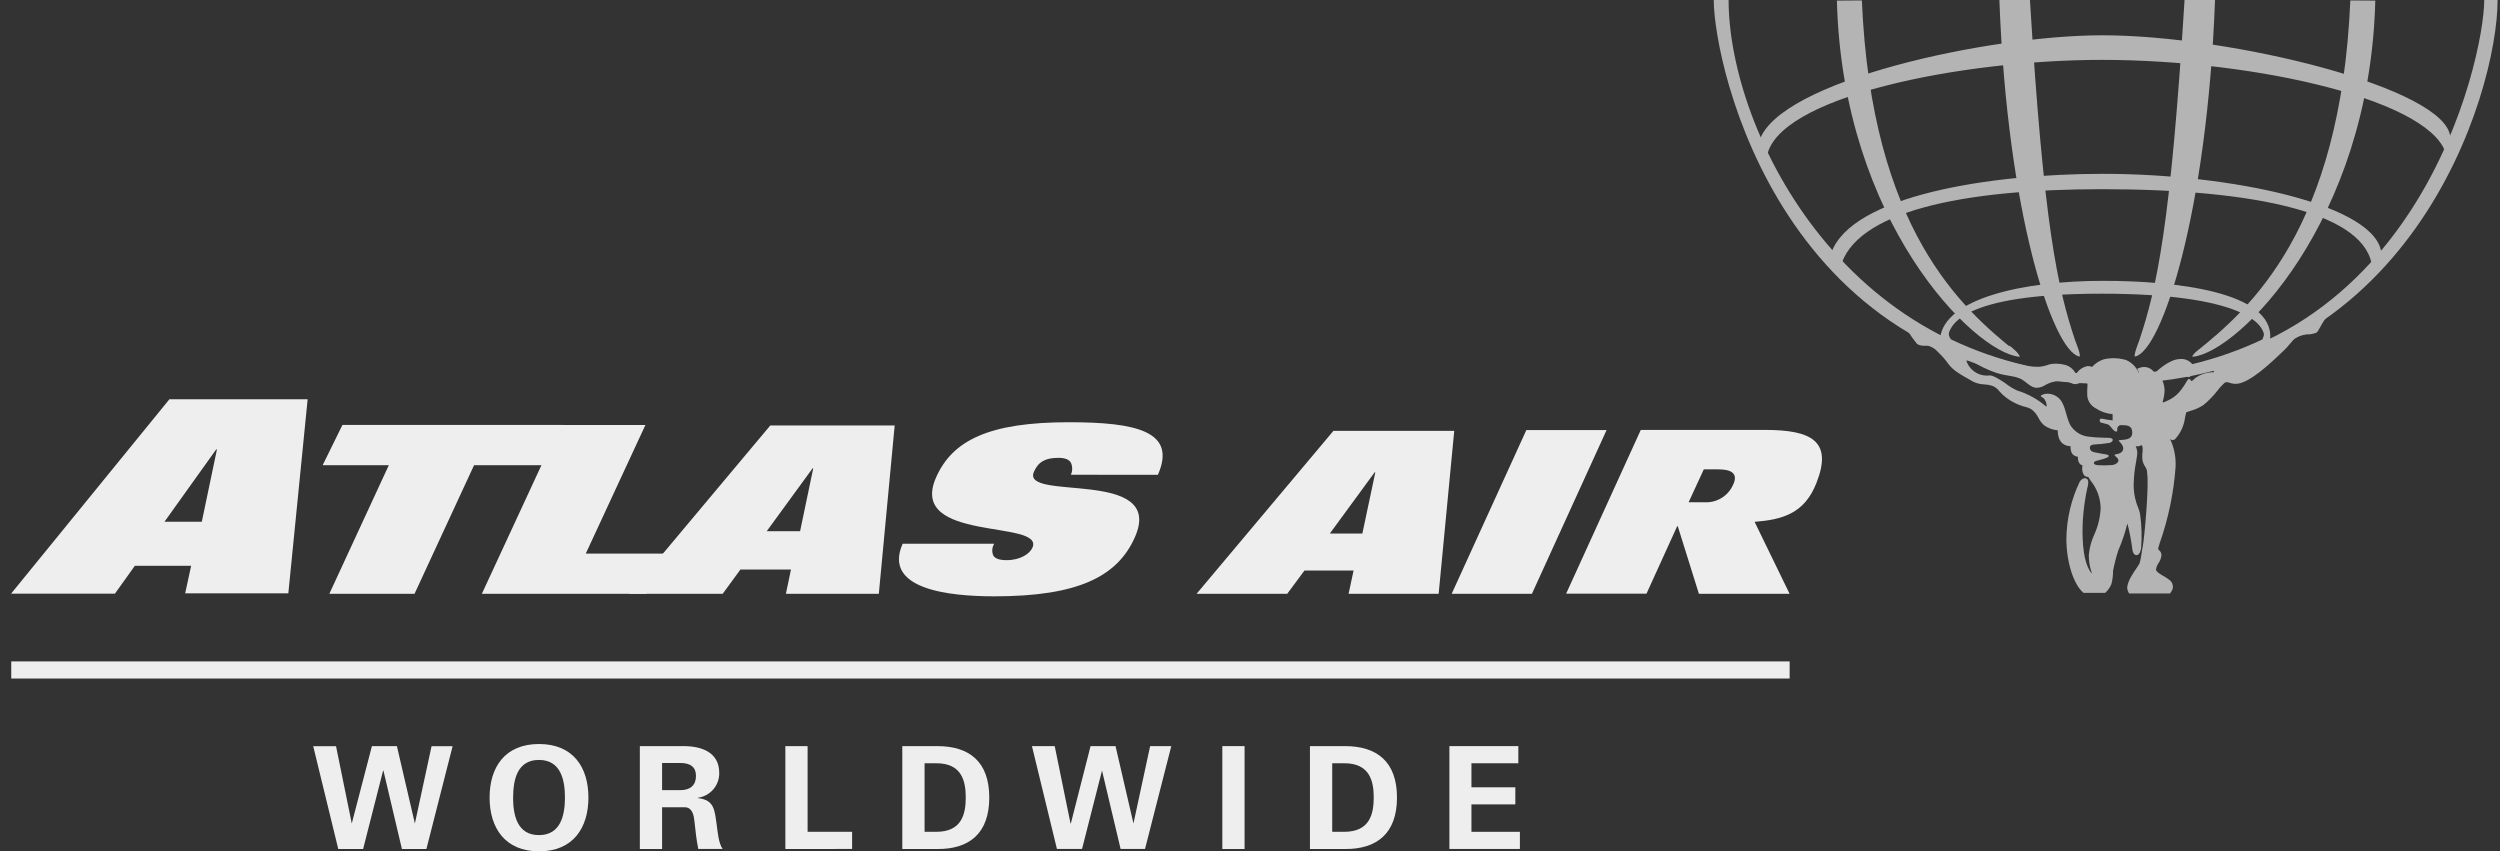 <svg width="141" height="48" viewBox="0 0 141 48" fill="none" xmlns="http://www.w3.org/2000/svg">
<rect x="0" y="0" width="141" height="48" fill="#333333" stroke="none"/>
<g clip-path="url(#clip0_3170_12469)">
<path d="M20.976 42.081H22.385L23.399 46.447L24.34 42.085H25.527L24.049 47.884H22.668L21.626 43.462H21.607L20.48 47.884H19.078L17.665 42.085H18.952L19.84 46.447L20.976 42.081Z" fill="#EEEEEE"/>
<path d="M27.613 44.981C27.613 43.271 28.479 41.962 30.4 41.962C32.321 41.962 33.187 43.271 33.187 44.981C33.187 46.692 32.321 48.016 30.403 48.016C28.486 48.016 27.613 46.695 27.613 44.981ZM28.938 44.981C28.938 45.976 29.17 47.1 30.397 47.1C31.624 47.1 31.863 45.976 31.863 44.981C31.863 43.987 31.627 42.86 30.397 42.86C29.167 42.86 28.941 43.987 28.941 44.981H28.938Z" fill="#EEEEEE"/>
<path d="M37.342 47.884H36.087V42.081H38.554C39.545 42.081 40.565 42.411 40.565 43.591C40.571 43.932 40.451 44.263 40.229 44.521C40.007 44.78 39.698 44.948 39.36 44.994V45.013C40.302 45.116 40.302 45.703 40.421 46.507C40.474 46.874 40.521 47.558 40.757 47.881H39.382C39.279 47.366 39.222 46.842 39.166 46.312C39.134 45.998 39.05 45.546 38.645 45.531H37.342V47.884ZM37.342 44.564H38.384C38.93 44.564 39.253 44.285 39.253 43.77C39.253 43.255 38.94 43.039 38.384 43.032H37.342V44.564Z" fill="#EEEEEE"/>
<path d="M44.294 47.884V42.081H45.549V46.914H48.059V47.881L44.294 47.884Z" fill="#EEEEEE"/>
<path d="M50.89 42.081H52.864C54.675 42.081 55.795 42.963 55.795 44.981C55.795 46.999 54.675 47.897 52.864 47.884H50.89V42.081ZM52.146 46.914H52.773C54.252 46.93 54.468 45.904 54.468 44.981C54.468 44.059 54.252 43.029 52.773 43.048H52.146V46.914Z" fill="#EEEEEE"/>
<path d="M61.507 42.081H62.916L63.927 46.444L64.868 42.081H66.061L64.579 47.881H63.202L62.154 43.459L61.027 47.881H59.611L58.202 42.081H59.486L60.377 46.444H60.396L61.507 42.081Z" fill="#EEEEEE"/>
<path d="M70.194 47.884H68.939V42.081H70.194V47.884Z" fill="#EEEEEE"/>
<path d="M73.881 42.081H75.859C77.663 42.081 78.79 42.963 78.79 44.981C78.79 46.999 77.663 47.897 75.859 47.884H73.881V42.081ZM75.137 46.914H75.78C77.258 46.93 77.478 45.904 77.478 44.981C77.478 44.059 77.261 43.029 75.78 43.048H75.137V46.914Z" fill="#EEEEEE"/>
<path d="M81.746 42.081H85.634V43.048H82.989V44.404H85.465V45.367H82.989V46.914H85.722V47.881H81.746V42.081Z" fill="#EEEEEE"/>
<path d="M103.601 0.034C103.915 12.525 111.334 19.859 113.872 20.119C114.02 20.135 113.712 19.843 113.712 19.843C110.671 17.42 105.553 12.92 105.01 0.025L103.601 0.034Z" fill="#B4B4B4"/>
<path d="M127.806 19.771V18.497L126.532 17.459L126.953 17.801C127.43 18.074 127.693 18.369 127.693 18.676C127.704 18.84 127.67 19.003 127.593 19.147C126.328 19.745 125.005 20.211 123.645 20.537C123.563 20.437 123.458 20.358 123.339 20.308C123.22 20.257 123.09 20.237 122.961 20.248C122.355 20.248 121.627 20.945 121.53 21.046C121.445 20.899 121.309 20.789 121.149 20.734C120.989 20.68 120.814 20.686 120.657 20.751L120.538 20.798L120.595 20.92C120.632 21.01 120.661 21.104 120.679 21.199C120.628 21.002 120.532 20.818 120.399 20.663C120.265 20.508 120.098 20.386 119.91 20.305C119.502 20.185 119.07 20.171 118.655 20.264C118.4 20.346 118.171 20.494 117.993 20.694C117.918 20.661 117.837 20.644 117.754 20.644C117.501 20.689 117.275 20.832 117.127 21.043C117.119 21.053 117.108 21.062 117.095 21.068C117.069 21.05 117.048 21.026 117.033 20.999C116.916 20.809 116.738 20.666 116.527 20.594C116.282 20.524 116.026 20.498 115.771 20.518C115.643 20.532 115.517 20.563 115.398 20.613C115.207 20.671 115.007 20.696 114.808 20.685C114.632 20.685 114.457 20.664 114.287 20.622C112.822 20.285 111.398 19.79 110.041 19.144C109.984 19.078 109.943 19.001 109.919 18.917C109.895 18.834 109.889 18.746 109.903 18.661L109.752 18.494C109.661 18.68 109.581 18.871 109.51 19.065C109.058 18.836 108.421 18.573 107.991 18.315C107.787 18.485 107.79 18.485 107.59 18.654C107.751 18.914 107.929 19.162 108.123 19.398C108.384 19.561 108.625 19.467 108.795 19.514C108.994 19.58 109.171 19.699 109.306 19.859C109.51 20.05 109.695 20.26 109.859 20.487C110.135 20.886 110.562 21.115 111.114 21.428C111.352 21.586 111.629 21.673 111.914 21.68C112.066 21.686 112.215 21.712 112.36 21.758C112.524 21.82 112.666 21.929 112.768 22.072C112.996 22.332 113.274 22.545 113.584 22.7C113.793 22.809 114.014 22.894 114.243 22.954C114.372 22.982 114.494 23.034 114.604 23.108C114.76 23.235 114.886 23.394 114.974 23.575C115.055 23.745 115.174 23.895 115.322 24.011C115.54 24.159 115.792 24.248 116.054 24.269C116.054 24.834 116.317 25.154 116.775 25.166C116.775 25.631 116.964 25.715 117.199 25.766C117.181 25.892 117.208 26.02 117.277 26.127C117.319 26.186 117.38 26.229 117.45 26.249C117.449 26.256 117.449 26.264 117.45 26.271C117.411 26.451 117.441 26.639 117.535 26.798C117.565 26.831 117.603 26.857 117.645 26.875C117.686 26.892 117.731 26.9 117.776 26.899C117.817 26.968 117.867 27.04 117.911 27.109C118.273 27.552 118.472 28.106 118.476 28.678C118.45 29.183 118.33 29.679 118.122 30.14C117.949 30.511 117.842 30.91 117.808 31.317C117.808 31.654 117.864 31.988 117.974 32.306V32.343C117.635 31.957 117.459 31.163 117.453 29.971C117.458 29.085 117.564 28.203 117.767 27.341C117.765 27.326 117.765 27.31 117.767 27.294C117.805 27.109 117.733 27.005 117.648 26.98C117.563 26.955 117.416 26.98 117.293 27.175C116.816 28.173 116.56 29.263 116.543 30.369C116.543 31.706 116.945 32.962 117.51 33.439H118.734C118.884 33.301 119.002 33.133 119.082 32.946C119.146 32.7 119.177 32.447 119.176 32.193C119.251 31.808 119.348 31.427 119.468 31.054C119.683 30.56 119.855 30.049 119.983 29.525C119.983 29.56 120.005 29.598 120.014 29.629C120.117 30.053 120.198 30.483 120.256 30.916C120.256 31.022 120.312 31.308 120.494 31.311C120.676 31.314 120.739 31.041 120.758 30.925C120.809 30.282 120.791 29.636 120.701 28.998C120.677 28.869 120.639 28.743 120.588 28.622C120.413 28.196 120.328 27.738 120.34 27.278C120.351 26.857 120.397 26.437 120.479 26.023C120.507 25.872 120.526 25.756 120.535 25.668C120.558 25.497 120.529 25.322 120.453 25.166C120.513 25.176 120.573 25.176 120.632 25.166C120.669 25.157 120.705 25.143 120.739 25.125C120.759 25.115 120.782 25.11 120.805 25.11C120.843 25.201 120.856 25.301 120.843 25.398C120.843 25.42 120.843 25.439 120.843 25.464C120.814 25.642 120.814 25.823 120.843 26.001C120.871 26.113 120.919 26.219 120.984 26.315C121.043 26.401 121.082 26.5 121.097 26.604V26.676C121.216 27.354 120.943 30.351 120.855 30.796C120.817 30.978 120.795 31.138 120.774 31.28C120.753 31.452 120.718 31.622 120.667 31.788C120.629 31.854 120.573 31.936 120.507 32.036C120.287 32.35 119.986 32.795 119.973 33.159C119.986 33.271 120.023 33.378 120.083 33.473H122.39C122.444 33.401 122.491 33.323 122.528 33.241C122.559 33.143 122.558 33.038 122.525 32.941C122.493 32.844 122.43 32.76 122.346 32.701C122.237 32.616 122.12 32.54 121.997 32.475C121.815 32.365 121.605 32.246 121.599 32.13C121.614 31.997 121.662 31.869 121.74 31.76C121.825 31.637 121.881 31.496 121.903 31.349C121.912 31.272 121.895 31.195 121.856 31.129C121.832 31.091 121.803 31.057 121.768 31.029C121.724 30.985 121.715 30.975 121.731 30.887C121.752 30.8 121.778 30.714 121.809 30.63C122.298 29.24 122.599 27.791 122.704 26.321C122.729 25.78 122.622 25.241 122.39 24.752C122.423 24.79 122.469 24.815 122.518 24.824C122.554 24.824 122.589 24.816 122.621 24.801C122.653 24.786 122.681 24.764 122.704 24.736C122.998 24.402 123.184 23.986 123.237 23.544C123.259 23.453 123.278 23.359 123.3 23.264C123.37 23.229 123.444 23.2 123.52 23.18C123.787 23.11 124.042 22.997 124.273 22.844C124.571 22.6 124.841 22.323 125.076 22.018C125.199 21.854 125.34 21.703 125.497 21.57C125.587 21.547 125.682 21.556 125.767 21.595C125.908 21.643 126.058 21.659 126.206 21.642C126.947 21.532 128.032 20.515 128.82 19.759C129.099 19.495 129.281 19.2 129.448 19.084C129.703 18.925 130 18.844 130.301 18.852C130.402 18.821 130.615 18.814 130.694 18.72C130.86 18.526 131.193 17.616 132.049 17.038L127.806 19.771ZM119.565 24.821C119.342 24.837 119.769 25 119.75 25.311C119.735 25.508 119.534 25.596 119.336 25.624C119.138 25.653 119.386 25.762 119.455 25.885C119.556 26.058 119.324 26.221 119.079 26.233C118.813 26.252 118.547 26.252 118.282 26.233C118.018 26.199 118.065 26.042 118.213 25.998C118.36 25.954 118.58 25.91 118.765 25.838C119.079 25.719 118.878 25.643 118.787 25.628C118.696 25.612 118.432 25.577 118.106 25.505C117.893 25.455 117.827 25.285 117.893 25.163C117.927 25.097 118.024 25.078 118.119 25.069C118.401 25.055 118.683 25.026 118.963 24.981C119.173 24.934 119.277 24.721 118.963 24.695C118.727 24.677 118.282 24.695 117.849 24.633C117.652 24.619 117.461 24.564 117.287 24.47C117.114 24.377 116.963 24.247 116.844 24.09C116.568 23.751 116.531 23.042 116.267 22.634C116.187 22.511 116.081 22.409 115.955 22.335C115.829 22.261 115.688 22.217 115.542 22.207C115.413 22.195 115.282 22.219 115.165 22.276C115.081 22.314 115.071 22.354 115.165 22.395C115.42 22.514 115.464 22.948 115.407 22.932C114.933 22.52 114.378 22.212 113.778 22.028C113.525 21.914 113.287 21.768 113.072 21.592C112.944 21.516 112.445 21.168 112.237 21.174C111.971 21.212 111.699 21.161 111.464 21.029C111.229 20.896 111.044 20.691 110.938 20.443C110.822 20.239 111.098 20.314 111.183 20.349C111.622 20.631 112.094 20.859 112.589 21.027C113.217 21.225 113.439 21.162 113.913 21.341C114.249 21.476 114.519 21.887 114.886 21.871C115.316 21.852 115.347 21.604 115.969 21.504C116.184 21.487 116.4 21.496 116.612 21.532C116.907 21.626 116.895 21.664 117.039 21.664C117.24 21.664 117.434 21.516 117.55 21.504C117.573 21.502 117.596 21.504 117.618 21.511C117.64 21.518 117.66 21.529 117.677 21.544C117.695 21.559 117.709 21.578 117.719 21.598C117.729 21.619 117.734 21.641 117.736 21.664C117.736 21.739 117.711 22.053 117.72 22.188C117.709 22.357 117.747 22.525 117.83 22.672C117.912 22.82 118.035 22.94 118.184 23.02C118.473 23.212 118.805 23.329 119.151 23.359V23.71C118.949 23.688 118.747 23.656 118.548 23.613C118.479 23.613 118.451 23.613 118.439 23.647C118.426 23.682 118.392 23.798 118.495 23.832C118.599 23.867 118.831 23.911 118.913 23.949C118.994 23.986 119.138 24.209 119.242 24.294C119.346 24.378 119.427 24.353 119.415 24.222C119.41 24.189 119.413 24.156 119.423 24.125C119.433 24.094 119.45 24.066 119.473 24.042C119.496 24.019 119.523 24.001 119.554 23.989C119.585 23.978 119.617 23.974 119.65 23.977C119.964 23.977 120.259 23.999 120.259 24.391C120.259 24.783 119.923 24.793 119.565 24.821ZM124.834 20.995C124.458 20.995 124.091 21.116 123.789 21.341C123.758 21.366 123.733 21.403 123.698 21.432C123.582 21.532 123.56 21.469 123.551 21.432C123.541 21.394 123.444 21.312 123.356 21.466C122.901 22.267 122.572 22.461 122.101 22.662C121.994 22.712 121.957 22.706 121.985 22.618C122.044 22.422 122.077 22.22 122.082 22.015C122.077 21.823 122.035 21.633 121.957 21.457C121.932 21.394 121.875 21.363 121.938 21.341C122.265 21.172 122.625 21.077 122.992 21.061C123.256 21.061 123.306 21.237 123.413 21.262C123.52 21.287 123.538 21.206 123.563 21.168C123.619 21.085 123.691 21.015 123.774 20.961C123.858 20.907 123.952 20.871 124.05 20.854C124.312 20.812 124.58 20.834 124.831 20.92C124.9 20.961 124.882 20.995 124.834 20.995Z" fill="#B4B4B4"/>
<path d="M112.896 19.706C113.135 19.85 113.612 20.079 113.803 20.019C113.922 19.982 113.533 19.64 113.342 19.502" fill="#B4B4B4"/>
<path d="M96.656 0C96.656 3.669 100.538 21.654 118.897 21.654C135.975 21.654 140.864 5.279 140.864 0H140.111C140.111 3.298 136.279 21.114 118.859 21.114C104.278 21.114 97.493 7.457 97.493 0H96.656Z" fill="#B4B4B4"/>
<path d="M112.765 0C113.21 11.985 115.762 19.771 117.268 20.107C117.422 20.142 117.039 19.203 117.039 19.203C116.047 16.228 115.272 12.767 114.488 -0.009L112.765 0Z" fill="#B4B4B4"/>
<path d="M124.928 0C124.483 11.985 121.931 19.771 120.428 20.107C120.278 20.142 120.654 19.203 120.654 19.203C121.643 16.228 122.421 12.767 123.209 -0.009L124.928 0Z" fill="#B4B4B4"/>
<path d="M133.967 0.034C133.653 12.525 126.234 19.859 123.692 20.119C123.545 20.135 123.852 19.843 123.852 19.843C126.893 17.42 132.012 12.92 132.558 0.025L133.967 0.034Z" fill="#B4B4B4"/>
<path d="M99.226 7.952C100.299 4.554 112.162 1.99 118.573 1.99C125.82 1.99 138.031 4.971 138.197 7.745L137.99 8.856C137.469 5.718 127.32 3.377 118.533 3.377C110.662 3.377 100.054 5.458 99.637 8.925L99.226 7.952Z" fill="#B4B4B4"/>
<path d="M103.284 14.261C104.429 11.037 112.196 9.804 118.608 9.804C125.857 9.804 134.142 11.559 134.315 14.333L133.794 15.13C133.552 12.042 127.31 10.67 118.539 10.67C110.668 10.67 104.602 11.926 103.789 15.105L103.284 14.261Z" fill="#B4B4B4"/>
<path d="M109.419 19.081C109.664 16.828 114.127 15.839 118.608 15.839C122.666 15.839 128.249 16.445 128.039 19.116L127.621 19.495C128.211 18.18 126.168 16.564 118.536 16.564C110.665 16.564 109.764 18.316 109.868 19.285L109.419 19.081Z" fill="#B4B4B4"/>
<path d="M86.086 24.256H90.611L86.4 33.492H81.874L86.086 24.256Z" fill="#EEEEEE"/>
<path d="M98.959 29.431L100.933 33.489H95.818L94.625 29.676H94.594L92.862 33.483H88.33L92.541 24.247H99.546C102.163 24.247 103.378 24.874 102.449 27.234C101.765 28.992 100.488 29.309 98.956 29.431V29.456M95.237 28.329H96.179C96.509 28.34 96.836 28.251 97.115 28.075C97.395 27.898 97.615 27.641 97.748 27.338C98.062 26.676 97.607 26.472 96.916 26.472H96.094L95.237 28.329Z" fill="#EEEEEE"/>
<path d="M19.313 23.967H31.768L30.72 26.236H26.738L23.38 33.489H18.575L21.93 26.236H18.198L19.313 23.967Z" fill="#EEEEEE"/>
<path d="M31.587 23.97H36.401L33.037 31.223H37.496L36.445 33.489H27.177L31.587 23.97Z" fill="#EEEEEE"/>
<path d="M43.443 23.998H50.46L49.566 33.489H44.325L44.611 32.123H41.758L40.76 33.489H35.491L43.443 23.998ZM43.242 29.961H45.125L45.866 26.415H45.828L43.242 29.961Z" fill="#EEEEEE"/>
<path d="M60.396 26.776C60.446 26.669 60.472 26.552 60.472 26.434C60.472 26.316 60.446 26.199 60.396 26.092C60.295 25.922 60.082 25.822 59.699 25.822C58.943 25.822 58.554 26.057 58.315 26.607C57.559 28.311 65.722 26.362 64.017 30.278C63.041 32.507 60.819 33.636 56.074 33.633C53.488 33.633 49.782 33.225 50.909 30.668H56.074C56.011 30.766 55.974 30.879 55.965 30.995C55.956 31.112 55.977 31.229 56.024 31.336C56.128 31.505 56.376 31.593 56.771 31.593C57.571 31.593 58.086 31.217 58.23 30.89C58.933 29.284 51.175 30.617 52.792 26.933C53.714 24.837 55.776 23.814 60.283 23.814C64.08 23.814 66.393 24.325 65.304 26.779L60.396 26.776Z" fill="#EEEEEE"/>
<path d="M75.205 24.3H82.019L81.14 33.489H76.062L76.341 32.18H73.57L72.6 33.489H67.488L75.205 24.3ZM75.001 30.093H76.837L77.568 26.641H77.528L75.001 30.093Z" fill="#EEEEEE"/>
<path d="M9.553 22.52H17.351L16.262 33.464H10.444L10.78 31.913H7.604L6.48 33.483H0.624L9.553 22.52ZM9.277 29.425H11.382L12.236 25.345H12.195L9.277 29.425Z" fill="#EEEEEE"/>
<path d="M100.936 37.302H0.634V38.268H100.936V37.302Z" fill="#EEEEEE"/>
</g>
<defs>
<clipPath id="clip0_3170_12469">
<rect width="140.253" height="48" fill="white" transform="translate(0.625)"/>
</clipPath>
</defs>
</svg>
